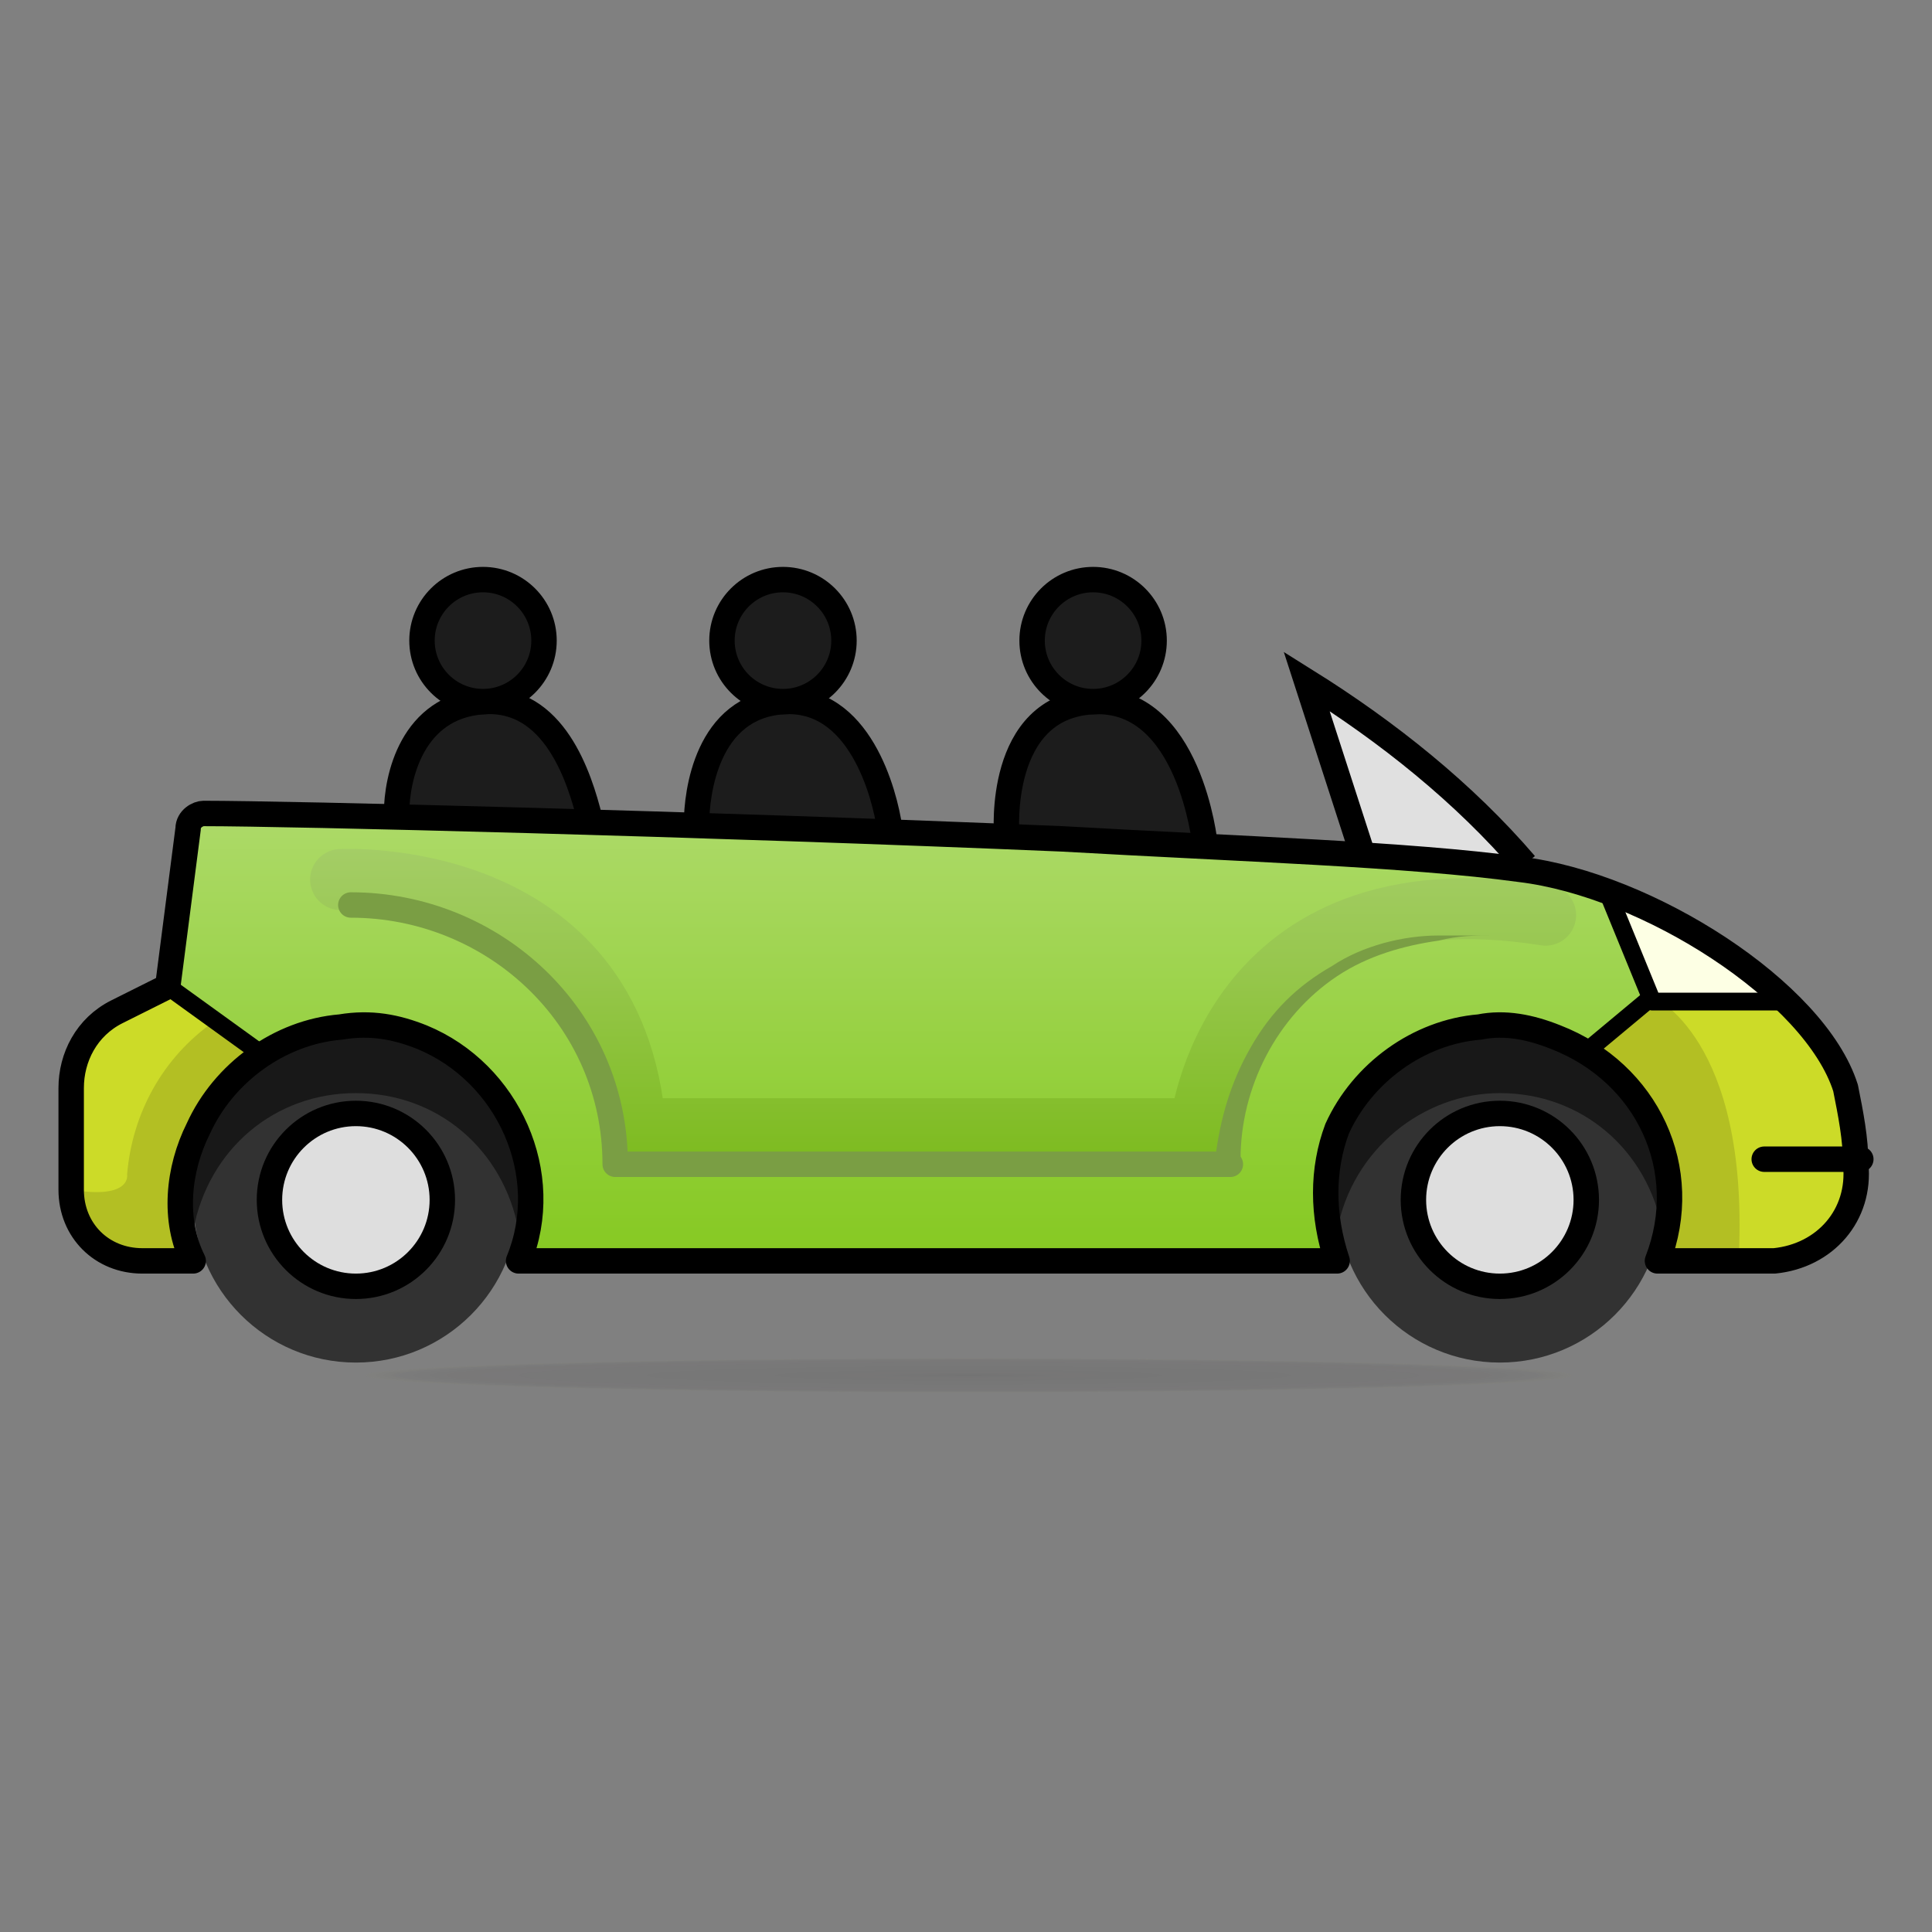 <svg id="Layer_1" xmlns="http://www.w3.org/2000/svg" viewBox="0 0 38 38"><rect x="0" y="0" width="38" height="38" fill="#808080" stroke="none"/><style>.st0{fill:url(#SVGID_1_);} .st1{fill:#CCDB28;} .st2{fill:#B3BF23;} .st3{fill:#323232;} .st4{fill:#181818;} .st5{fill:#DEDEDE;stroke:#000000;stroke-width:0.5;stroke-linejoin:round;} .st6{fill:none;stroke:url(#SVGID_2_);stroke-width:1.2;stroke-linecap:round;stroke-linejoin:round;} .st7{fill:none;stroke:#7A9E44;stroke-width:0.5;stroke-linecap:round;stroke-linejoin:round;} .st8{fill:#E0E0E0;stroke:#000000;stroke-width:0.5;stroke-miterlimit:10;} .st9{fill:#7A9E44;} .st10{fill:#FDFFE4;stroke:#000000;stroke-width:0.35;stroke-linejoin:round;} .st11{fill:none;stroke:#000000;stroke-width:0.5;stroke-linecap:round;stroke-linejoin:round;} .st12{fill:#1C1C1C;stroke:#000000;stroke-width:0.5;stroke-linejoin:round;} .st13{fill:none;stroke:#000000;stroke-width:0.35;stroke-linejoin:round;} .st14{fill:none;stroke:#000000;stroke-width:0.5;stroke-linejoin:round;} .st15{opacity:0.51;fill:url(#SVGID_3_);enable-background:new ;}</style><title>category_icon</title><linearGradient id="SVGID_1_" gradientUnits="userSpaceOnUse" x1="18.97" y1="15.25" x2="18.97" y2="24.06" gradientTransform="matrix(1 0 0 -1 0 40)"><stop offset="0" stop-color="#86C922"/><stop offset=".42" stop-color="#95D03E"/><stop offset="1" stop-color="#ADDA69"/></linearGradient><path class="st0" d="M3.3 19.4l.4-3.1c0-.2.2-.3.3-.3 1.7 0 9.8.2 16.9.5 3.5.2 6.8.3 9 .6 2.5.3 5.8 2.4 6.4 4.3.1.5.2 1 .2 1.5.1 1-.6 1.8-1.6 1.9H32.6c.7-1.8-.2-3.7-2-4.4-.5-.2-1-.3-1.5-.2-1.2.1-2.3.9-2.8 2-.3.8-.3 1.7 0 2.6H10.2c.7-1.7-.2-3.7-1.9-4.4-.5-.2-1-.3-1.6-.2-1.2.1-2.3.9-2.8 2-.4.8-.5 1.8-.1 2.6h-1c-.8 0-1.4-.6-1.4-1.4v-2c0-.6.3-1.2.9-1.5l1-.5z"/><path class="st1" d="M35.2 19.6h-2.7l-1.2 1c1.4.8 2 2.6 1.4 4.1h2.1c1 0 1.7-.8 1.8-1.7v-.2c0-.5 0-1-.2-1.5-.2-.6-.7-1.2-1.2-1.7zM1.4 21.4v2c0 .8.6 1.4 1.4 1.4h1c-.3-.9-.3-1.8.2-2.6.3-.6.7-1 1.2-1.4l-1.9-1.4-1 .5c-.5.3-.9.8-.9 1.5z"/><path class="st2" d="M2.8 24.8h1c-.3-.9-.3-1.8.1-2.6.3-.6.7-1 1.2-1.4l-.9-.7c-1 .7-1.6 1.8-1.7 3 0 0 .1.5-1.1.3.1.7.7 1.3 1.4 1.4zM31.3 20.6c1.4.8 2 2.6 1.4 4.1h1.5c.2-4.3-1.7-5.1-1.7-5.1l-1.2 1z"/><circle class="st3" cx="7" cy="23.6" r="3.2"/><path class="st4" d="M7 21.5c1.6 0 2.9 1.1 3.2 2.7.3-1.8-.8-3.5-2.6-3.8-1.8-.4-3.5.8-3.8 2.6-.1.4-.1.8 0 1.2.3-1.6 1.6-2.7 3.2-2.7z"/><circle class="st5" cx="7" cy="23.6" r="1.7"/><circle class="st3" cx="29.5" cy="23.6" r="3.2"/><path class="st4" d="M29.5 21.5c1.6 0 2.9 1.1 3.2 2.7.3-1.8-.8-3.5-2.6-3.8-1.8-.3-3.5.8-3.8 2.6-.1.4-.1.8 0 1.2.3-1.6 1.7-2.7 3.2-2.7z"/><circle class="st5" cx="29.5" cy="23.6" r="1.7"/><linearGradient id="SVGID_2_" gradientUnits="userSpaceOnUse" x1="18.56" y1="17.17" x2="18.56" y2="23.302" gradientTransform="matrix(1 0 0 -1 0 40)"><stop offset="0" stop-color="#7DBB1F"/><stop offset=".58" stop-color="#95C64A"/><stop offset="1" stop-color="#A4CD66"/></linearGradient><path class="st6" d="M6.7 17.3s5.4-.3 5.8 4.9h11.1s.5-5.2 6.8-4.2"/><path class="st7" d="M6.9 17.8c2.8 0 5.2 2.2 5.2 5.1h12.1"/><path class="st8" d="M26.8 16.8l-1.1-3.4c1.6 1 3.1 2.2 4.3 3.6"/><path class="st9" d="M23.9 22.8c.1-.8.3-1.5.7-2.2.4-.7.9-1.2 1.6-1.6.6-.4 1.4-.6 2.1-.6h1.1l1.1.1-1.1-.1c-.4 0-.7 0-1.1.1-.7.1-1.4.3-2 .7-1.2.8-1.9 2.2-1.9 3.6 0 .1-.1.2-.2.2s-.3 0-.3-.2z"/><path class="st10" d="M31.6 17.5l.9 2.2h2.7c-1.1-.9-2.3-1.6-3.6-2.2z"/><path class="st11" d="M36.6 22.8h-1.9"/><path class="st12" d="M19.8 16.4s-.2-2.5 1.7-2.6 2.2 2.8 2.2 2.8"/><circle class="st12" cx="21.5" cy="12.6" r="1.2"/><path class="st12" d="M13.7 16.2c0-.6.2-2.3 1.7-2.4s2 1.8 2.1 2.5"/><circle class="st12" cx="15.4" cy="12.6" r="1.2"/><path class="st12" d="M7.8 16c0-.7.3-2.1 1.7-2.2s1.9 1.5 2.1 2.3"/><circle class="st12" cx="9.5" cy="12.6" r="1.2"/><path class="st13" d="M32.5 19.6l-1.2 1M5.1 20.7l-1.8-1.3"/><path class="st14" d="M3.3 19.4l.4-3.1c0-.2.2-.3.3-.3 1.7 0 9.8.2 16.9.5 3.5.2 6.8.3 9 .6 2.5.3 5.8 2.4 6.4 4.3.1.5.2 1 .2 1.5.1 1-.6 1.8-1.6 1.9H32.6c.7-1.8-.2-3.7-2-4.4-.5-.2-1-.3-1.5-.2-1.2.1-2.3.9-2.8 2-.3.8-.3 1.7 0 2.6H10.2c.7-1.7-.2-3.7-1.9-4.4-.5-.2-1-.3-1.6-.2-1.2.1-2.3.9-2.8 2-.4.8-.5 1.8-.1 2.6h-1c-.8 0-1.4-.6-1.4-1.4v-2c0-.6.3-1.2.9-1.5l1-.5z"/><radialGradient id="SVGID_3_" cx="15.548" cy="-633.747" r="11.33" gradientTransform="matrix(1.05 0 0 -.03 2.73 8.04)" gradientUnits="userSpaceOnUse"><stop offset="0" stop-opacity=".2"/><stop offset=".16" stop-color="#231F20" stop-opacity=".2"/><stop offset=".85" stop-color="#231F20" stop-opacity=".15"/><stop offset=".94" stop-color="#231F20" stop-opacity=".1"/><stop offset=".99" stop-color="#8C8E24" stop-opacity=".04"/><stop offset="1" stop-color="#CFD527" stop-opacity="0"/></radialGradient><path class="st15" d="M35.4 27.1c0 1 3.2 1.7-15.6 1.7S2.3 28 2.3 27.1 1 25.4 19.8 25.4s15.6.7 15.6 1.7z"/></svg>